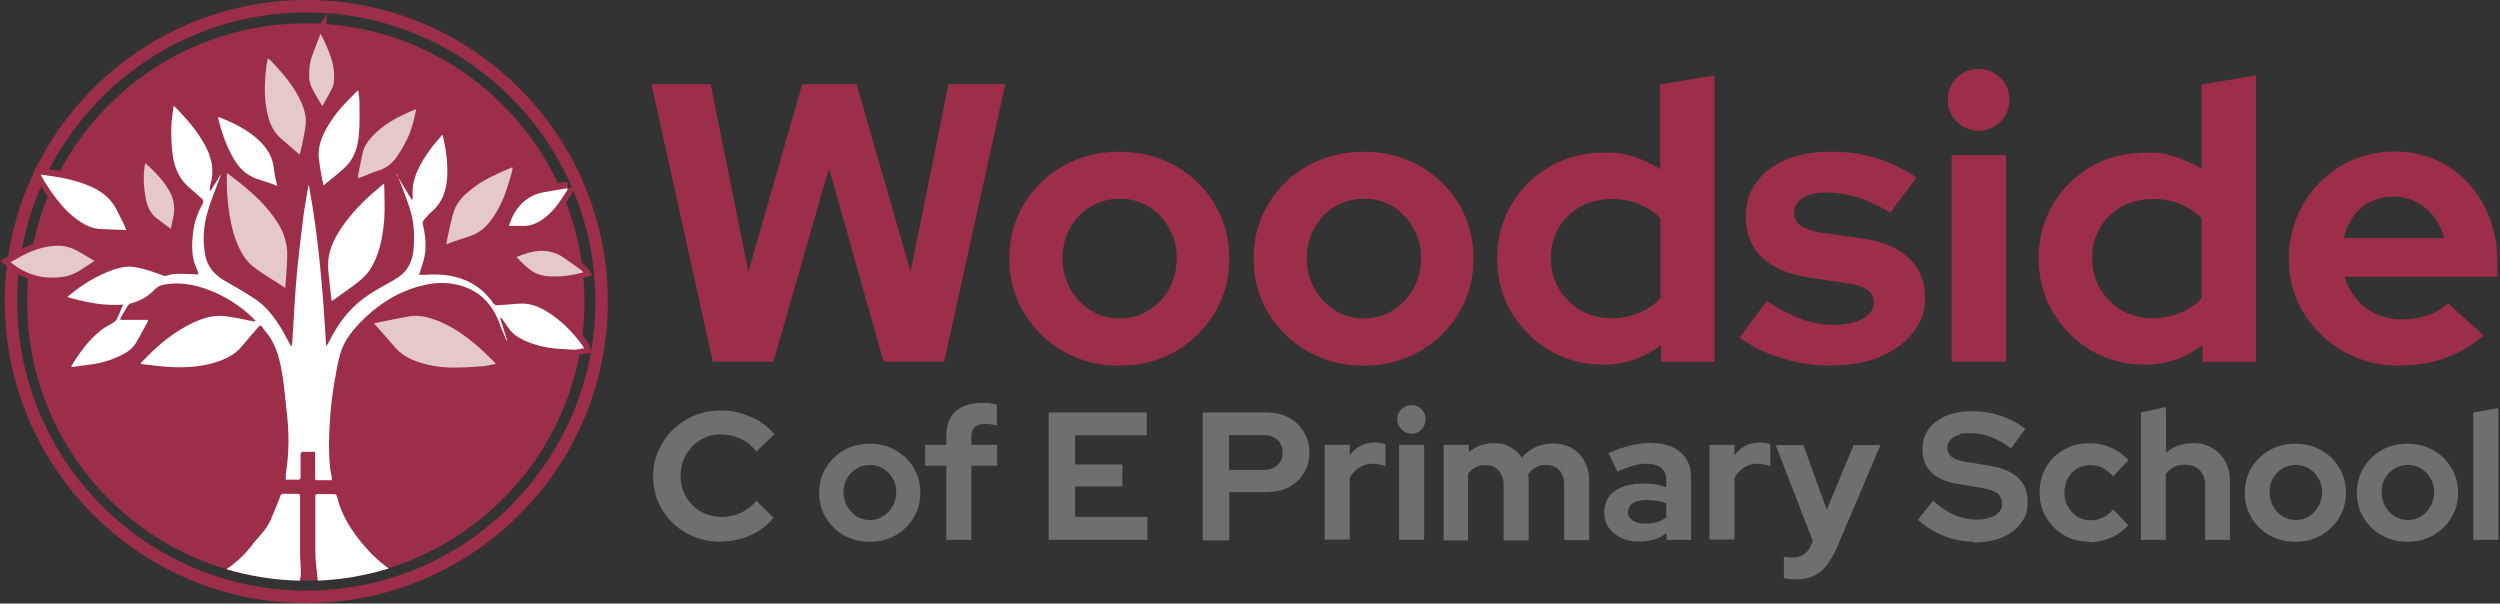 <?xml version="1.0" encoding="UTF-8"?>
<svg xmlns="http://www.w3.org/2000/svg" xmlns:xlink="http://www.w3.org/1999/xlink" width="1048px" height="253px" viewBox="0 0 1048 253" version="1.1">
  <rect x="0" y="0" width="1048" height="253" fill="#333333" stroke="none"/>
  <title>Woodside Logo Landscape</title>
  <g id="Page-1" stroke="none" stroke-width="1" fill="none" fill-rule="evenodd">
    <g id="Woodside-Logo-Landscape" transform="translate(2, 0)" fill-rule="nonzero">
      <circle id="Oval" fill="#9D2E49" cx="126.2" cy="126.6" r="116.8"></circle>
      <path d="M126.4,252.8 C56.7,252.8 2.84217094e-14,196.1 2.84217094e-14,126.4 C2.84217094e-14,56.7 56.7,0 126.4,0 C196.1,0 252.8,56.7 252.8,126.4 C252.8,196.1 196.1,252.8 126.4,252.8 Z M126.4,5.2 C59.6,5.2 5.2,59.6 5.2,126.4 C5.2,193.2 59.6,247.6 126.4,247.6 C193.2,247.6 247.6,193.2 247.6,126.4 C247.6,59.6 193.2,5.2 126.4,5.2 Z" id="Shape" fill="#9D2E49"></path>
      <g id="Group" transform="translate(2.4, 14)" fill="#FFFFFF" stroke="#9D2E49" stroke-width="4.9">
        <path d="M161.8,59 C163.9,62.4 166,65.9 168.3,69.7 C168.5,69 168.6,68.7 168.6,68.4 C168,60.7 171.6,54.5 175.9,48.5 C177.3,46.5 179,44.7 180.6,42.8 C180.7,42.6 180.9,42.5 181.2,42.4 C182.6,48.6 183.5,54.7 183,61 C182.5,66.1 180.9,70.8 176.8,74.3 C175.5,75.4 174.4,76.7 173.3,78 C172.9,78.4 172.7,79.2 172.8,79.7 C173.9,84.1 174.4,88.6 173.6,93.1 C173.2,95.4 172.3,97.5 171.7,99.7 C171.6,100.1 171.5,100.4 171.3,101 C172.2,101 172.9,101 173.5,101 C177.8,100.7 182,100.8 186.2,101.8 C193.1,103.5 198.6,107.2 202.5,113.1 C202.8,113.5 203.5,113.8 203.9,113.8 C207,113.6 210,113.3 213.1,113.1 C217.1,112.8 220.8,114 224.2,116 C230.6,119.8 235.8,125 240.1,131.1 C240.1,131.2 240.2,131.4 240.4,131.8 C238.8,132 237.2,132.5 235.7,132.4 C231.1,132.1 226.5,132 222,130.8 C218.4,129.9 215,128.6 211.9,126.5 C209.5,124.9 208.2,122.4 206.6,120.2 C206.3,119.8 206,119.4 205.7,119 C205.6,119 205.4,119.1 205.3,119.2 C206.3,122.3 207.2,125.4 208.2,128.5 C208.2,128.5 208,128.5 207.9,128.5 C206.9,126 205.7,123.5 204.8,120.9 C202,113.6 197.2,108.3 189.6,105.8 C184.3,104.1 179,104 173.5,105.3 C162.6,107.7 153.7,113.6 146.1,121.5 C142.6,125.2 139.6,129.3 138.2,134.2 C137.1,138.2 136.4,142.4 135.7,146.5 C134.4,154.6 135.2,162.9 124.2,161.9 C113.6,161 115.3,151.9 114,143.9 C112.9,137.2 111.6,130.6 107.1,125.2 C106.5,124.5 106,123.9 105.5,123.1 C104.9,122.2 104.4,122.2 103.7,123.1 C101.4,125.8 99,128.5 96.7,131.3 C94.3,134.1 91.1,135.9 87.7,137.2 C79.5,140.1 71,140.3 62.4,139.4 C59.8,139.1 57.2,138.8 54.6,138.5 C54.6,138.4 54.6,138.2 54.5,138.1 C56.2,136.4 57.9,134.6 59.6,133 C64.5,128.4 69.8,124.4 75.8,121.5 C79.4,119.7 83.3,118.4 87.3,118.3 C89.8,118.3 92.3,118.8 94.8,119.2 C97.1,119.6 99.3,120.2 101.6,120.6 C101.8,120.6 102.1,120.6 102.7,120.5 C102,119.8 101.5,119.2 101,118.7 C95.8,113.8 89.8,110.1 83.2,107.5 C77.1,105.2 70.8,104 64.3,105.2 C62.8,105.5 61.6,106 60.5,107.1 C57.8,110 54.5,112 50.6,113 C50.1,113.1 49.4,113.5 49.1,114 C48.1,115.6 47.2,117.2 46.2,118.9 C46,119.2 46.1,119.5 45.9,120 L57.5,120 C57.5,120.3 57.5,120.5 57.5,120.6 C55.8,123.7 54.2,126.8 52.4,129.8 C50.8,132.4 48.2,134 45.5,135.2 C41.5,137.1 37.2,138.3 32.8,138.8 C30.4,139.1 28,139.4 25.5,139.8 C25.5,139.5 25.5,139.3 25.5,139.2 C29,133.5 32.9,128.1 38.3,124 C39.8,122.8 41.6,122.1 43.2,121 C43.8,120.6 44.3,120 44.6,119.4 C45.5,117.6 46.2,115.6 47.1,113.6 C39.1,114.2 31.5,112.7 23.7,110.4 C24.3,109.9 24.8,109.5 25.3,109.1 C29.8,105.4 34.7,102.4 40.1,100.1 C43.4,98.7 46.9,97.5 50.6,97.7 C52.7,97.9 54.8,98.4 56.9,99 C59.4,99.7 61.8,100.7 64.2,101.5 C64.4,101.5 64.8,101.7 65,101.6 C68.4,100.2 72,100.8 75.5,100.8 C76.5,100.8 77.5,100.9 78.7,101 C78.5,100.2 78.4,99.6 78.2,99.1 C75.6,93.9 75.8,88.4 76.5,82.9 C77,78.9 78.4,75 80.4,71.4 C81,70.4 80.7,69.7 79.9,69 C78.4,67.7 77,66.3 75.5,65.1 C70.8,61.4 68.6,56.4 67.9,50.8 C67.4,47.1 67.2,43.4 67.3,39.7 C67.3,36.6 67.9,33.6 68.3,30.2 C69.3,31.1 70,31.8 70.7,32.6 C74.8,36.9 78.5,41.4 81.4,46.7 C83.9,51.3 85.2,56.1 84.2,61.3 C84,62.1 83.7,62.9 83.6,63.7 C83.5,64.4 83.5,65 83.4,65.7 C83.5,65.7 83.7,65.7 83.8,65.8 C85.2,63.6 86.6,61.5 87.9,59.3 C87.9,59.3 88,59.3 88.1,59.3 C87.8,60 87.5,60.8 87.2,61.6 C85.6,66 83.8,70.3 82.5,74.8 C80.8,80.7 80.4,86.7 81.5,92.7 C82.4,97.9 85.7,101.4 90.2,103.9 C94.3,106.2 98.3,108.5 102.2,111.1 C107.3,114.4 110.8,119.3 113.9,124.4 C115.1,126.5 116.2,128.7 117.6,131.2 C117.8,130.5 117.9,130.2 118,129.8 C118.6,120.6 119,111.4 119.8,102.3 C120.5,93.9 121.6,85.6 122.6,77.3 C123.1,72.9 124,68.6 124.7,64.2 C124.7,64 124.7,63.8 125,63.6 C129.1,85.8 130.9,108.2 132.2,130.7 C132.3,130.7 132.4,130.7 132.5,130.7 C132.8,130.2 133.2,129.7 133.4,129.2 C136.1,123.7 139.5,118.6 144,114.3 C148,110.5 152.6,107.7 157.4,105.1 C159.2,104.2 160.9,103.1 162.6,102 C166.8,99.2 168.5,94.9 168.9,90.1 C169.3,84.9 169.1,79.7 167.7,74.7 C166.7,71.3 165.4,68 164.2,64.7 C163.5,62.7 162.6,60.8 161.8,58.8 C161.8,58.8 161.9,58.8 162,58.7 L161.8,59 Z" id="Path"></path>
        <path d="M115.2,106.5 C113.1,105.2 111.4,104 109.6,102.9 C107.1,101.3 104.6,99.8 102.3,98 C98.2,95 96,90.6 94.3,85.9 C93,82.4 92.3,78.8 91.7,75.1 C90.8,69.6 90.6,64.2 90.7,58.5 C91,58.5 91.2,58.6 91.3,58.7 C97.6,63.5 103.8,68.4 108.8,74.7 C111.4,78.1 113.9,81.6 115,85.7 C115.7,88.1 116.1,90.6 116,93 C116,97.3 115.5,101.6 115.2,106.3 L115.2,106.5 Z" id="Path"></path>
        <path d="M134.6,112 C134.1,107.6 133.6,103.3 133.2,99 C132.7,93.4 134.4,88.4 137.2,83.7 C141.1,77.2 146.2,71.7 151.9,66.7 C153.4,65.4 154.9,64.2 156.6,62.7 C156.6,63.4 156.7,63.8 156.7,64.2 C156.7,68.6 157,73 156.7,77.3 C156.1,85.1 154.8,92.8 150.3,99.4 C149,101.2 147.3,102.8 145.5,104.2 C142.2,106.8 138.7,109.1 135.3,111.6 C135.1,111.7 134.9,111.8 134.6,111.9 L134.6,112 Z" id="Path"></path>
        <path d="M152.3,121.3 C156.5,120.5 160.5,119.7 164.5,118.9 C165.4,118.7 166.3,118.6 167.2,118.4 C171.4,117.7 175.4,118.8 179.2,120.3 C186.2,123.1 192.2,127.6 197.8,132.7 C199.7,134.4 201.5,136.3 203.5,138.3 C201.6,138.7 200,139.1 198.4,139.3 C194.3,139.6 190.1,139.9 186,139.9 C180.5,139.9 175.1,139.1 169.9,137.2 C166.5,135.9 163.5,134.1 161.1,131.3 C158.3,128 155.4,124.8 152.3,121.3 L152.3,121.3 Z" id="Path"></path>
        <path d="M121.1,50.6 C120.7,50.3 120.4,50 120.1,49.7 C117.8,47.7 115.5,45.7 113.3,43.8 C110.5,41.3 108.9,38.1 108,34.6 C106.2,27.9 106.4,21 107.2,14.1 C107.2,13.4 107.4,12.8 107.5,12.2 C107.6,11.6 107.8,11 107.9,10.3 C108.3,10.6 108.6,10.8 108.9,11 C113.2,15.5 117.3,20.1 120.3,25.5 C122.1,28.8 123.6,32.2 123.8,36 C123.9,38.2 123.4,40.5 123,42.7 C122.6,45.1 122,47.6 121.4,50 C121.4,50.2 121.3,50.3 121.1,50.6 L121.1,50.6 Z" id="Path"></path>
        <path d="M210.4,55.9 C210.4,56.6 210.4,57.1 210.3,57.5 C208.7,63.2 207.1,68.8 204.1,74 C201.6,78.3 198.8,82.2 194.1,84.2 C191.5,85.3 188.7,86 186,87 C184.9,87.4 183.9,87.7 182.7,88.2 C183,86.3 183.3,84.7 183.7,83.1 C184.4,80 185,76.9 186,74 C187.4,70.1 190.4,67.3 193.6,64.8 C198.1,61.3 203.1,59 208.3,56.8 C208.9,56.5 209.5,56.3 210.4,55.9 Z" id="Path"></path>
        <path d="M12.7,59 C14.8,59.3 16.6,59.5 18.4,59.8 C23.7,60.6 28.9,61.9 33.9,64.1 C38.9,66.3 42.7,69.7 45,74.7 C46,76.8 47,78.8 48,80.8 C48.2,81.2 48.3,81.7 48.5,82.2 C44.7,82.1 41.1,82 37.5,81.8 C34.6,81.6 32,80.5 29.6,79 C24.2,75.6 20.4,70.9 16.8,65.8 C15.6,64.1 14.6,62.3 13.5,60.6 C13.3,60.2 13.1,59.9 12.7,59.1 L12.7,59 Z" id="Path"></path>
        <path d="M131.2,63.6 C130.8,61.7 130.5,60.1 130.2,58.6 C129.8,56.3 129.4,53.9 129.2,51.6 C128.9,47.1 130.5,43 132.7,39.2 C136,33.3 140.7,28.5 145.5,23.8 C145.5,23.8 145.7,23.8 145.8,23.8 C146,25.5 146.3,27.2 146.3,28.8 C146.3,33.5 146.5,38.2 146,42.8 C145.5,47.5 144.1,52.2 140.6,55.6 C137.7,58.4 134.5,60.8 131.1,63.6 L131.2,63.6 Z" id="Path"></path>
        <path d="M170.1,31.5 C169.1,36.5 167.9,41.3 165.5,45.6 C164.4,47.8 163.1,49.9 161.7,51.9 C159.7,54.7 157,56.5 153.7,57.5 C151.3,58.2 149.1,59.3 146.7,60.2 C146.4,60.3 146.1,60.4 145.7,60.5 C145.7,59.5 145.8,58.6 146,57.8 C146.5,55.2 147.1,52.6 147.6,50 C148.1,47.6 149.4,45.6 151,43.7 C154.7,39.4 159.4,36.4 164.4,34 C166.3,33.1 168.2,32.3 170.1,31.5 L170.1,31.5 Z" id="Path"></path>
        <path d="M87.1,34.8 C93.3,37.2 99.1,40 104,44.5 C107.7,47.9 110.1,52 110.5,57.1 C110.7,59.2 111.3,61.3 111.8,63.7 C110.6,63.3 109.7,62.9 108.8,62.6 C106.3,61.7 103.8,61.1 101.4,60 C97.1,58 94.5,54.3 92.4,50.2 C90,45.6 88.4,40.7 87.1,35.7 C87.1,35.5 87.1,35.2 87.1,34.8 Z" id="Path"></path>
        <path d="M35.4,95.1 C31.2,97.6 27.7,100.8 22.9,101.7 C14.5,103.2 6.8,101.3 0,95.7 C1.4,94.9 2.6,94.3 3.8,93.6 C8.7,90.8 13.9,89 19.5,88.8 C23.3,88.6 26.7,90.1 29.9,92 C31.6,93 33.3,94 35.4,95.3 L35.4,95.1 Z" id="Path"></path>
        <path d="M67.3,81.8 C65.1,80.1 63,78.7 61,77.1 C58.1,74.7 57,71.3 56.5,67.9 C55.8,63.5 55.5,58.9 56.5,54.2 C57.1,54.8 57.7,55.3 58.3,55.8 C61.6,58.9 64.6,62.2 66.8,66.2 C68.7,69.8 69.1,73.6 68.1,77.5 C67.8,78.9 67.5,80.3 67.2,81.8 L67.3,81.8 Z" id="Path"></path>
        <path d="M130.1,0.1 C132.1,4 133.8,7.8 134.9,11.8 C135.6,14.4 135.8,17.1 135.6,19.7 C135.6,21 135.1,22.3 134.5,23.4 C133.4,25.7 132,27.9 130.7,30.3 C129.9,28.9 129.1,27.7 128.4,26.4 C126.9,23.8 125.3,21.3 125.2,18.2 C125.2,15.2 125.3,12.2 126.4,9.3 C127.5,6.4 128.6,3.5 129.7,0.6 C129.7,0.4 129.9,0.3 130.1,0 L130.1,0.1 Z" id="Path"></path>
        <path d="M233.5,64.8 C233.5,65 233.5,65.2 233.5,65.4 C230.6,69.9 227.8,74.4 223.3,77.6 C220.7,79.4 217.9,80.7 214.5,80.5 C212.5,80.4 210.6,80.5 208.9,80.5 C211.3,73.2 215.7,67.7 224,66.3 C226.9,65.8 229.8,65.3 232.8,64.8 C233,64.8 233.3,64.8 233.6,64.8 L233.5,64.8 Z" id="Path"></path>
        <path d="M212,93.6 C218.8,90.7 225.3,89.5 231.6,93.6 C234.3,95.4 236.9,97.4 239.6,99.3 C239.8,99.4 239.9,99.7 240.1,100 C235.7,101.2 231.4,101.8 226.9,101.7 C223.7,101.6 220.7,101 218.1,99.1 C215.9,97.5 214.1,95.5 212,93.5 L212,93.6 Z" id="Path"></path>
      </g>
      <g id="Group" transform="translate(271.1, 28.9)" fill="#9D2E49">
        <polygon id="Path" points="25.7 122.7 5.68434189e-14 6.4 24.8 6.4 40.6 85.1 63.2 6.4 86 6.4 108.6 85 124.5 6.4 148.3 6.4 122.7 122.7 97.3 122.7 74.4 41.6 51.1 122.7 25.8 122.7"></polygon>
        <path d="M196.1,124.4 C187.5,124.4 179.7,122.4 172.7,118.4 C165.7,114.4 160.2,109 156.1,102.2 C152,95.4 150,87.8 150,79.5 C150,71.2 152,63.5 156.1,56.7 C160.2,49.9 165.7,44.5 172.7,40.6 C179.7,36.7 187.5,34.7 196.1,34.7 C204.7,34.7 212.5,36.7 219.5,40.6 C226.5,44.5 232,49.9 236.1,56.7 C240.2,63.5 242.2,71.1 242.2,79.5 C242.2,87.9 240.2,95.4 236.1,102.2 C232.1,109 226.5,114.4 219.6,118.4 C212.6,122.4 204.8,124.4 196,124.4 L196.1,124.4 Z M196.1,104.6 C200.6,104.6 204.7,103.5 208.4,101.2 C212.1,98.9 214.9,95.9 217,92.1 C219.1,88.3 220.2,84.1 220.2,79.3 C220.2,74.5 219.1,70.4 217,66.7 C214.8,62.9 212,59.9 208.4,57.7 C204.8,55.5 200.8,54.4 196.4,54.4 C192,54.4 187.8,55.5 184.1,57.7 C180.4,59.9 177.6,62.9 175.5,66.7 C173.4,70.5 172.3,74.7 172.3,79.3 C172.3,83.9 173.4,88.3 175.5,92.1 C177.6,95.9 180.5,98.9 184.1,101.2 C187.7,103.5 191.8,104.6 196.3,104.6 L196.1,104.6 Z" id="Shape"></path>
        <path d="M298.5,124.4 C289.9,124.4 282.1,122.4 275.1,118.4 C268.1,114.4 262.6,109 258.5,102.2 C254.4,95.4 252.4,87.8 252.4,79.5 C252.4,71.2 254.4,63.5 258.5,56.7 C262.6,49.9 268.1,44.5 275.1,40.6 C282.1,36.7 289.9,34.7 298.5,34.7 C307.1,34.7 314.9,36.7 321.9,40.6 C328.9,44.5 334.4,49.9 338.5,56.7 C342.6,63.5 344.6,71.1 344.6,79.5 C344.6,87.9 342.6,95.4 338.5,102.2 C334.5,109 328.9,114.4 322,118.4 C315,122.4 307.2,124.4 298.4,124.4 L298.5,124.4 Z M298.5,104.6 C303,104.6 307.1,103.5 310.8,101.2 C314.5,98.9 317.3,95.9 319.4,92.1 C321.5,88.3 322.6,84.1 322.6,79.3 C322.6,74.5 321.5,70.4 319.4,66.7 C317.2,62.9 314.4,59.9 310.8,57.7 C307.2,55.5 303.2,54.4 298.8,54.4 C294.4,54.4 290.2,55.5 286.5,57.7 C282.8,59.9 280,62.9 277.9,66.7 C275.8,70.5 274.7,74.7 274.7,79.3 C274.7,83.9 275.8,88.3 277.9,92.1 C280,95.9 282.9,98.9 286.5,101.2 C290.1,103.5 294.2,104.6 298.7,104.6 L298.5,104.6 Z" id="Shape"></path>
        <path d="M398.6,123.9 C390.4,123.9 383,121.9 376.3,117.9 C369.7,113.9 364.4,108.6 360.4,101.9 C356.5,95.2 354.5,87.7 354.5,79.4 C354.5,71.1 356.5,63.7 360.4,57 C364.3,50.2 369.7,44.9 376.4,41 C383.2,37.1 390.7,35.1 399.2,35.1 C407.7,35.1 407.6,35.7 411.6,36.8 C415.5,38 419.3,39.7 422.8,41.9 L422.8,6.5 L445.6,2.7 L445.6,122.8 L423.2,122.8 L423.2,115.7 C416.1,121.2 407.9,124 398.6,124 L398.6,123.9 Z M402.3,104.5 C406.4,104.5 410.2,103.8 413.8,102.3 C417.3,100.9 420.4,98.8 422.9,96.2 L422.9,62.5 C420.4,60 417.3,58 413.8,56.6 C410.3,55.2 406.4,54.5 402.3,54.5 C398.2,54.5 393.2,55.6 389.4,57.7 C385.6,59.9 382.6,62.8 380.3,66.6 C378.1,70.4 377,74.6 377,79.2 C377,83.8 378.1,88.4 380.4,92.2 C382.7,96 385.7,99 389.5,101.2 C393.3,103.4 397.5,104.5 402.3,104.5 Z" id="Shape"></path>
        <path d="M495.7,124.4 C487.9,124.4 480.7,123.4 473.9,121.3 C467.1,119.2 461.2,116.3 456.2,112.6 L467.5,97.3 C472.5,100.6 477.3,103.1 481.9,104.8 C486.5,106.5 491.1,107.3 495.6,107.3 C500.1,107.3 504.8,106.4 507.8,104.7 C510.8,103 512.4,100.7 512.4,98 C512.4,95.3 511.5,94 509.8,92.7 C508.1,91.4 505.3,90.4 501.6,89.9 L485,87.4 C476.5,86.1 470,83.3 465.5,79 C461,74.7 458.8,69.1 458.8,62.1 C458.8,55.1 460.3,51.6 463.2,47.5 C466.1,43.4 470.3,40.2 475.7,38 C481.1,35.8 487.4,34.7 494.6,34.7 C501.8,34.7 507.3,35.6 513.3,37.4 C519.3,39.2 525,41.9 530.3,45.5 L519.3,60.3 C514.5,57.3 510,55.2 505.6,53.8 C501.2,52.5 496.9,51.8 492.6,51.8 C488.3,51.8 485.2,52.6 482.7,54.1 C480.2,55.7 479,57.7 479,60.2 C479,62.7 479.9,64.4 481.7,65.7 C483.5,67 486.5,68 490.7,68.7 L507.3,71 C515.9,72.2 522.5,75 527.1,79.3 C531.6,83.6 533.9,89.1 533.9,95.7 C533.9,102.3 532.2,106.1 528.9,110.4 C525.6,114.7 521.1,118 515.4,120.5 C509.7,123 503.2,124.2 495.9,124.2 L495.7,124.4 Z" id="Path"></path>
        <path d="M556.3,25.9 C552.8,25.9 549.7,24.6 547.2,22.1 C544.7,19.6 543.4,16.5 543.4,12.8 C543.4,9.1 544.7,6.2 547.2,3.7 C549.7,1.2 552.8,0 556.3,0 C559.8,0 563,1.2 565.5,3.7 C568,6.2 569.2,9.2 569.2,12.8 C569.2,16.4 568,19.6 565.5,22.1 C563,24.6 559.9,25.9 556.3,25.9 Z M545,122.7 L545,36.1 L567.8,36.1 L567.8,122.7 L545,122.7 Z" id="Shape"></path>
        <path d="M625.6,123.9 C617.4,123.9 610,121.9 603.3,117.9 C596.7,113.9 591.4,108.6 587.4,101.9 C583.5,95.2 581.5,87.7 581.5,79.4 C581.5,71.1 583.5,63.7 587.4,57 C591.3,50.2 596.7,44.9 603.4,41 C610.2,37.1 617.7,35.1 626.2,35.1 C634.7,35.1 634.6,35.7 638.6,36.8 C642.5,38 646.3,39.7 649.8,41.9 L649.8,6.5 L672.6,2.7 L672.6,122.8 L650.2,122.8 L650.2,115.7 C643.1,121.2 634.9,124 625.6,124 L625.6,123.9 Z M629.2,104.5 C633.3,104.5 637.1,103.8 640.7,102.3 C644.2,100.9 647.3,98.8 649.8,96.2 L649.8,62.5 C647.3,60 644.2,58 640.7,56.6 C637.2,55.2 633.3,54.5 629.2,54.5 C625.1,54.5 620.1,55.6 616.3,57.7 C612.5,59.9 609.5,62.8 607.2,66.6 C605,70.4 603.9,74.6 603.9,79.2 C603.9,83.8 605,88.4 607.3,92.2 C609.6,96 612.6,99 616.4,101.2 C620.2,103.4 624.4,104.5 629.2,104.5 Z" id="Shape"></path>
        <path d="M732.7,124.4 C724.1,124.4 716.2,122.4 709.2,118.3 C702.2,114.3 696.6,108.9 692.5,102.2 C688.4,95.5 686.4,87.9 686.4,79.5 C686.4,71.1 688.4,63.6 692.3,56.8 C696.2,50 701.6,44.6 708.3,40.6 C715.1,36.6 722.5,34.6 730.7,34.6 C738.9,34.6 746.4,36.6 752.9,40.7 C759.4,44.7 764.5,50.3 768.2,57.2 C771.9,64.2 773.8,72.2 773.8,81.1 L773.8,87.1 L709.7,87.1 C710.7,90.5 712.4,93.6 714.7,96.4 C717,99.2 719.9,101.3 723.2,102.8 C726.5,104.3 730.1,105 734,105 C737.9,105 741.3,104.4 744.6,103.3 C747.9,102.1 750.7,100.4 753.1,98.2 L768.1,111.8 C762.8,116.1 757.3,119.3 751.7,121.3 C746.1,123.3 739.8,124.3 732.8,124.3 L732.7,124.4 Z M709.3,70.9 L751.5,70.9 C750.6,67.5 749.1,64.4 747.1,61.8 C745,59.2 742.6,57.2 739.7,55.7 C736.8,54.3 733.7,53.5 730.4,53.5 C727.1,53.5 723.6,54.2 720.8,55.6 C717.9,57 715.5,59 713.6,61.6 C711.7,64.2 710.2,67.3 709.4,70.8 L709.3,70.9 Z" id="Shape"></path>
      </g>
      <g id="Group" transform="translate(271.8, 168.9)" fill="#706F6F">
        <path d="M28.3,58.2 C24.3,58.2 20.6,57.5 17.2,56.1 C13.7,54.7 10.7,52.8 8.2,50.3 C5.6,47.8 3.6,44.9 2.2,41.6 C0.7,38.3 5.68434189e-14,34.7 5.68434189e-14,30.8 C5.68434189e-14,26.9 0.7,23.3 2.2,20 C3.7,16.7 5.7,13.7 8.3,11.2 C10.9,8.7 13.9,6.7 17.3,5.3 C20.7,3.9 24.4,3.2 28.4,3.2 C32.4,3.2 34.2,3.6 37,4.4 C39.7,5.2 42.3,6.4 44.7,7.8 C47.1,9.3 49.1,11.1 50.8,13.1 L43.3,20.4 C41.4,18 39.2,16.2 36.7,15 C34.2,13.8 31.4,13.2 28.5,13.2 C25.6,13.2 23.9,13.6 21.8,14.5 C19.7,15.4 17.9,16.6 16.4,18.2 C14.9,19.8 13.7,21.6 12.8,23.7 C11.9,25.8 11.5,28.1 11.5,30.6 C11.5,33.1 11.9,35.3 12.8,37.4 C13.7,39.5 14.9,41.3 16.5,42.9 C18.1,44.5 19.9,45.7 22,46.5 C24.1,47.4 26.4,47.8 29,47.8 C31.6,47.8 34.4,47.2 36.9,46 C39.3,44.8 41.5,43.2 43.3,41 L50.5,48.2 C48.8,50.2 46.8,52 44.5,53.5 C42.2,55 39.7,56.1 36.9,56.9 C34.2,57.7 31.4,58.1 28.6,58.1 L28.3,58.2 Z" id="Path"></path>
        <path d="M90.8,58.2 C86.8,58.2 83.2,57.3 80,55.5 C76.8,53.7 74.2,51.2 72.4,48.1 C70.5,45 69.6,41.5 69.6,37.7 C69.6,33.9 70.5,30.3 72.4,27.2 C74.3,24.1 76.8,21.6 80,19.8 C83.2,18 86.8,17.1 90.8,17.1 C94.8,17.1 98.4,18 101.6,19.8 C104.8,21.6 107.4,24.1 109.2,27.2 C111.1,30.3 112,33.8 112,37.7 C112,41.6 111.1,45 109.2,48.1 C107.3,51.2 104.8,53.7 101.6,55.5 C98.4,57.3 94.8,58.2 90.8,58.2 Z M90.8,49.1 C92.9,49.1 94.8,48.6 96.4,47.5 C98.1,46.5 99.4,45.1 100.4,43.3 C101.4,41.6 101.9,39.6 101.9,37.4 C101.9,35.2 101.4,33.3 100.4,31.6 C99.4,29.9 98.1,28.5 96.4,27.5 C94.7,26.5 92.9,26 90.9,26 C88.9,26 86.9,26.5 85.3,27.5 C83.6,28.5 82.3,29.9 81.3,31.6 C80.3,33.3 79.8,35.3 79.8,37.4 C79.8,39.5 80.3,41.5 81.3,43.3 C82.3,45 83.6,46.4 85.2,47.5 C86.9,48.5 88.7,49.1 90.8,49.1 Z" id="Shape"></path>
        <path d="M122.9,57.4 L122.9,26.3 L114,26.3 L114,17.6 L122.9,17.6 L122.9,13.8 C122.9,9.3 124.2,5.8 126.8,3.5 C129.4,1.2 133.1,0 138,0 C142.9,0 140.2,0 141.3,0.2 C142.4,0.3 143.4,0.5 144.1,0.8 L144.1,9.5 C143.2,9.3 142.4,9.1 141.7,9 C141,8.9 140.2,8.8 139.3,8.8 C137.4,8.8 135.9,9.2 134.9,10.1 C133.9,10.9 133.4,12.3 133.4,14 L133.4,17.6 L144.2,17.6 L144.2,26.3 L133.4,26.3 L133.4,57.4 L122.9,57.4 L122.9,57.4 Z" id="Path"></path>
        <polygon id="Path" points="165.8 57.4 165.8 4 206.9 4 206.9 13.6 176.9 13.6 176.9 25.8 196.7 25.8 196.7 35 176.9 35 176.9 47.8 207.2 47.8 207.2 57.4 165.8 57.4"></polygon>
        <path d="M230.4,57.4 L230.4,4 L257.2,4 C260.7,4 263.8,4.7 266.5,6.2 C269.2,7.7 271.3,9.6 272.8,12.2 C274.3,14.7 275.1,17.6 275.1,20.9 C275.1,24.2 274.3,26.9 272.8,29.4 C271.3,31.9 269.2,33.9 266.5,35.3 C263.8,36.7 260.7,37.4 257.2,37.4 L241.5,37.4 L241.5,57.6 L230.4,57.6 L230.4,57.4 Z M241.4,28.1 L255.9,28.1 C258.3,28.1 260.2,27.4 261.7,26.1 C263.2,24.8 263.9,23 263.9,20.9 C263.9,18.8 263.2,16.9 261.7,15.5 C260.2,14.2 258.3,13.5 255.9,13.5 L241.4,13.5 L241.4,28.2 L241.4,28.1 Z" id="Shape"></path>
        <path d="M281.5,57.4 L281.5,17.6 L292,17.6 L292,22 C293.2,20.3 294.7,18.9 296.5,18 C298.3,17.1 300.3,16.6 302.6,16.6 C304.6,16.6 306,16.9 307,17.4 L307,26.6 C306.2,26.2 305.3,26 304.4,25.8 C303.5,25.6 302.6,25.5 301.6,25.5 C299.6,25.5 297.7,26 296,27.1 C294.3,28.1 293,29.6 292,31.5 L292,57.3 L281.5,57.3 L281.5,57.4 Z" id="Path"></path>
        <path d="M317.9,12.9 C316.3,12.9 314.9,12.3 313.7,11.1 C312.5,9.9 311.9,8.5 311.9,6.8 C311.9,5.1 312.5,3.8 313.7,2.6 C314.9,1.5 316.3,0.9 317.9,0.9 C319.5,0.9 321,1.5 322.1,2.6 C323.2,3.7 323.8,5.1 323.8,6.8 C323.8,8.5 323.2,9.9 322.1,11.1 C321,12.3 319.5,12.9 317.9,12.9 Z M312.7,57.4 L312.7,17.6 L323.2,17.6 L323.2,57.4 L312.7,57.4 Z" id="Shape"></path>
        <path d="M331.4,57.4 L331.4,17.6 L341.9,17.6 L341.9,20.7 C344.7,18.2 348.2,16.9 352.3,16.9 C356.4,16.9 357.2,17.4 359.2,18.5 C361.2,19.5 362.9,21 364.2,22.9 C365.8,21 367.8,19.5 370,18.5 C372.2,17.5 374.7,17 377.4,17 C380.1,17 383,17.7 385.2,19 C387.5,20.3 389.2,22.2 390.5,24.6 C391.8,27 392.4,29.7 392.4,32.8 L392.4,57.5 L381.9,57.5 L381.9,34.4 C381.9,31.8 381.2,29.8 379.9,28.3 C378.6,26.8 376.7,26 374.4,26 C372.1,26 371.4,26.3 370.1,27 C368.8,27.6 367.7,28.6 366.8,30 C366.8,30.5 366.9,30.9 367,31.4 C367,31.9 367,32.3 367,32.9 L367,57.6 L356.5,57.6 L356.5,34.5 C356.5,31.9 355.8,29.9 354.5,28.4 C353.2,26.9 351.3,26.1 349,26.1 C346.7,26.1 346,26.4 344.8,27 C343.6,27.6 342.5,28.5 341.6,29.7 L341.6,57.6 L331.1,57.6 L331.4,57.4 Z" id="Path"></path>
        <path d="M413.1,58.1 C410.3,58.1 407.8,57.6 405.6,56.5 C403.4,55.4 401.7,54 400.5,52.2 C399.3,50.4 398.7,48.3 398.7,45.9 C398.7,42.1 400.1,39.1 403,37 C405.8,34.9 409.8,33.8 414.9,33.8 C420,33.8 421.6,34.3 424.7,35.4 L424.7,32.5 C424.7,30.2 424,28.5 422.6,27.3 C421.2,26.1 419.1,25.5 416.3,25.5 C413.5,25.5 412.9,25.8 410.9,26.3 C408.9,26.8 406.7,27.7 404.2,28.8 L400.5,21 C403.7,19.6 406.7,18.6 409.5,17.9 C412.3,17.2 415.2,16.8 418.1,16.8 C423.5,16.8 427.7,18.1 430.7,20.7 C433.7,23.3 435.1,26.9 435.1,31.6 L435.1,57.4 L424.8,57.4 L424.8,54.6 C423.2,55.8 421.4,56.7 419.5,57.3 C417.6,57.9 415.5,58.1 413.2,58.1 L413.1,58.1 Z M408.6,45.7 C408.6,47.2 409.3,48.4 410.6,49.3 C411.9,50.2 413.7,50.6 415.9,50.6 C418.1,50.6 419.2,50.4 420.7,50 C422.1,49.6 423.5,48.9 424.7,48 L424.7,42.2 C423.4,41.6 422.1,41.2 420.7,41 C419.3,40.8 417.8,40.7 416.3,40.7 C413.9,40.7 412,41.1 410.7,42 C409.4,42.9 408.7,44.1 408.7,45.7 L408.6,45.7 Z" id="Shape"></path>
        <path d="M442.8,57.4 L442.8,17.6 L453.3,17.6 L453.3,22 C454.5,20.3 456,18.9 457.8,18 C459.6,17.1 461.6,16.6 463.9,16.6 C465.9,16.6 467.3,16.9 468.3,17.4 L468.3,26.6 C467.5,26.2 466.6,26 465.7,25.8 C464.8,25.6 463.9,25.5 462.9,25.5 C460.9,25.5 459,26 457.3,27.1 C455.6,28.1 454.3,29.6 453.3,31.5 L453.3,57.3 L442.8,57.3 L442.8,57.4 Z" id="Path"></path>
        <path d="M478.6,73.9 C477.7,73.9 476.8,73.9 476,73.8 C475.2,73.7 474.5,73.6 474,73.4 L474,64.5 C474.9,64.7 476.1,64.8 477.6,64.8 C481.4,64.8 484.1,63 485.5,59.4 L486.1,57.8 L470.6,17.7 L482.2,17.7 L492,44.8 L503.2,17.7 L514.5,17.7 L496.2,60.7 C494.8,63.9 493.3,66.4 491.7,68.4 C490.1,70.4 488.2,71.8 486.1,72.7 C484,73.6 481.5,74 478.6,74 L478.6,73.9 Z" id="Path"></path>
        <path d="M553.8,58.2 C549.5,58.2 545.3,57.4 541.2,55.8 C537.1,54.2 533.4,51.9 530.2,49 L536.5,41 C539.6,43.7 542.6,45.7 545.5,47 C548.4,48.2 551.4,48.9 554.6,48.9 C557.8,48.9 558.8,48.6 560.4,48.1 C562,47.6 563.3,46.8 564.2,45.8 C565.1,44.8 565.5,43.6 565.5,42.2 C565.5,40.8 564.8,38.9 563.5,37.9 C562.2,36.9 559.9,36.1 556.7,35.6 L546.1,33.8 C541.6,33 538.1,31.4 535.7,29 C533.3,26.6 532.1,23.4 532.1,19.6 C532.1,15.8 533,13.4 534.7,11 C536.4,8.6 538.9,6.7 542,5.4 C545.1,4.1 548.9,3.5 553.2,3.5 C557.5,3.5 561,4.1 564.9,5.4 C568.8,6.7 572.3,8.5 575.2,10.9 L569.2,19.1 C563.6,14.8 558,12.7 552.3,12.7 C546.6,12.7 548.6,13 547.1,13.5 C545.6,14 544.5,14.7 543.7,15.6 C542.9,16.5 542.5,17.5 542.5,18.7 C542.5,20.4 543.1,21.7 544.3,22.6 C545.5,23.5 547.4,24.2 550.1,24.7 L560.2,26.3 C565.5,27.2 569.6,28.9 572.2,31.4 C574.9,33.9 576.2,37.2 576.2,41.4 C576.2,45.6 575.3,47.9 573.4,50.4 C571.5,52.9 568.9,54.9 565.5,56.4 C562.1,57.8 558.1,58.5 553.5,58.5 L553.8,58.2 Z" id="Path"></path>
        <path d="M602,58.2 C598.1,58.2 594.6,57.3 591.5,55.5 C588.4,53.7 585.9,51.2 584,48.1 C582.1,45 581.2,41.4 581.2,37.5 C581.2,33.6 582.1,30.1 583.9,27 C585.7,23.9 588.2,21.4 591.4,19.6 C594.6,17.8 598.1,16.9 601.9,16.9 C605.7,16.9 608.1,17.5 611,18.7 C613.9,19.9 616.3,21.7 618.4,24 L612.1,30.8 C610.6,29.2 609.1,28 607.5,27.2 C605.9,26.4 604.2,26.1 602.3,26.1 C600.4,26.1 598.4,26.6 596.8,27.6 C595.2,28.6 593.9,30 593,31.7 C592.1,33.4 591.6,35.4 591.6,37.7 C591.6,40 592.1,41.8 593.1,43.5 C594.1,45.3 595.4,46.6 597,47.7 C598.6,48.7 600.5,49.2 602.6,49.2 C604.7,49.2 606,48.8 607.6,48.1 C609.2,47.4 610.6,46.2 612.1,44.7 L618.4,51.3 C616.3,53.5 613.9,55.3 611.1,56.5 C608.3,57.7 605.3,58.4 602.2,58.4 L602,58.2 Z" id="Path"></path>
        <path d="M623.7,57.4 L623.7,4 L634.2,1.7 L634.2,20.9 C637.3,18.2 641,16.9 645.4,16.9 C649.8,16.9 651.2,17.6 653.5,18.9 C655.9,20.2 657.7,22.1 659,24.5 C660.3,26.9 661,29.6 661,32.7 L661,57.4 L650.6,57.4 L650.6,34.3 C650.6,31.7 649.8,29.7 648.3,28.2 C646.8,26.7 644.8,25.9 642.2,25.9 C639.6,25.9 638.8,26.2 637.5,26.9 C636.2,27.6 635,28.6 634.1,29.8 L634.1,57.4 L623.6,57.4 L623.7,57.4 Z" id="Path"></path>
        <path d="M688.4,58.2 C684.4,58.2 680.8,57.3 677.6,55.5 C674.4,53.7 671.8,51.2 670,48.1 C668.1,45 667.2,41.5 667.2,37.7 C667.2,33.9 668.1,30.3 670,27.2 C671.9,24.1 674.4,21.6 677.6,19.8 C680.8,18 684.4,17.1 688.4,17.1 C692.4,17.1 696,18 699.2,19.8 C702.4,21.6 705,24.1 706.8,27.2 C708.7,30.3 709.6,33.8 709.6,37.7 C709.6,41.6 708.7,45 706.8,48.1 C704.9,51.2 702.4,53.7 699.2,55.5 C696,57.3 692.4,58.2 688.4,58.2 Z M688.4,49.1 C690.5,49.1 692.4,48.6 694.1,47.5 C695.8,46.5 697.1,45.1 698.1,43.3 C699.1,41.6 699.6,39.6 699.6,37.4 C699.6,35.2 699.1,33.3 698.1,31.6 C697.1,29.9 695.8,28.5 694.1,27.5 C692.4,26.5 690.6,26 688.6,26 C686.6,26 684.6,26.5 683,27.5 C681.4,28.5 680,29.9 679,31.6 C678,33.3 677.6,35.3 677.6,37.4 C677.6,39.5 678.1,41.5 679,43.3 C680,45 681.3,46.4 682.9,47.5 C684.6,48.5 686.4,49.1 688.5,49.1 L688.4,49.1 Z" id="Shape"></path>
        <path d="M735.4,58.2 C731.4,58.2 727.8,57.3 724.6,55.5 C721.4,53.7 718.8,51.2 717,48.1 C715.1,45 714.2,41.5 714.2,37.7 C714.2,33.9 715.1,30.3 717,27.2 C718.9,24.1 721.4,21.6 724.6,19.8 C727.8,18 731.4,17.1 735.4,17.1 C739.4,17.1 743,18 746.2,19.8 C749.4,21.6 752,24.1 753.8,27.2 C755.7,30.3 756.6,33.8 756.6,37.7 C756.6,41.6 755.7,45 753.8,48.1 C751.9,51.2 749.4,53.7 746.2,55.5 C743,57.3 739.4,58.2 735.4,58.2 Z M735.4,49.1 C737.5,49.1 739.4,48.6 741.1,47.5 C742.8,46.5 744.1,45.1 745.1,43.3 C746.1,41.6 746.6,39.6 746.6,37.4 C746.6,35.2 746.1,33.3 745.1,31.6 C744.1,29.9 742.8,28.5 741.1,27.5 C739.4,26.5 737.6,26 735.6,26 C733.6,26 731.6,26.5 730,27.5 C728.4,28.5 727,29.9 726,31.6 C725,33.3 724.6,35.3 724.6,37.4 C724.6,39.5 725.1,41.5 726,43.3 C727,45 728.3,46.4 729.9,47.5 C731.6,48.5 733.4,49.1 735.5,49.1 L735.4,49.1 Z" id="Shape"></path>
        <polygon id="Path" points="763 57.4 763 4 773.5 2.2 773.5 57.4"></polygon>
      </g>
      <g id="Group" transform="translate(2.4, 14.2)">
        <path d="M161.8,59 C163.9,62.4 166,65.9 168.3,69.7 C168.5,69 168.6,68.7 168.6,68.4 C168,60.7 171.6,54.5 175.9,48.5 C177.3,46.5 179,44.7 180.6,42.8 C180.7,42.6 180.9,42.5 181.2,42.4 C182.6,48.6 183.5,54.7 183,61 C182.5,66.1 180.9,70.8 176.8,74.3 C175.5,75.4 174.4,76.7 173.3,78 C172.9,78.4 172.7,79.2 172.8,79.7 C173.9,84.1 174.4,88.6 173.6,93.1 C173.2,95.4 172.3,97.5 171.7,99.7 C171.6,100.1 171.5,100.4 171.3,101 C172.2,101 172.9,101 173.5,101 C177.8,100.7 182,100.8 186.2,101.8 C193.1,103.5 198.6,107.2 202.5,113.1 C202.8,113.5 203.5,113.8 203.9,113.8 C207,113.6 210,113.3 213.1,113.1 C217.1,112.8 220.8,114 224.2,116 C230.6,119.8 235.8,125 240.1,131.1 C240.1,131.2 240.2,131.4 240.4,131.8 C238.8,132 237.2,132.5 235.7,132.4 C231.1,132.1 226.5,132 222,130.8 C218.4,129.9 215,128.6 211.9,126.5 C209.5,124.9 208.2,122.4 206.6,120.2 C206.3,119.8 206,119.4 205.7,119 C205.6,119 205.4,119.1 205.3,119.2 C206.3,122.3 207.2,125.4 208.2,128.5 C208.2,128.5 208,128.5 207.9,128.5 C206.9,126 205.7,123.5 204.8,120.9 C202,113.6 197.2,108.3 189.6,105.8 C184.3,104.1 179,104 173.5,105.3 C162.6,107.7 153.7,113.6 146.1,121.5 C142.6,125.2 139.6,129.3 138.2,134.2 C137.1,138.2 136.4,142.4 135.7,146.5 C135,150.9 134.4,155.2 134.1,159.6 C133.5,167.1 133.2,174.6 134,182 C134.1,183.3 134.5,184.7 134.7,186 C134.7,186.3 134.7,186.7 134.7,187.1 C132.5,187.1 130.5,187.1 128.5,187.1 C127.6,187.1 127.7,186.4 127.7,185.9 C127.7,182.8 127.7,179.8 127.7,176.7 C127.7,176.3 127.7,175.8 127.7,175.2 C125.8,175.2 124,175.2 122.3,175.2 C122,175.2 121.6,175.9 121.6,176.3 C121.6,179.4 121.6,182.5 121.6,185.6 C121.6,186.5 121.4,186.9 120.4,186.9 C118.8,186.8 117.2,186.9 115.4,186.9 C115.4,186.2 115.3,185.3 115.4,184.5 C116.9,175.6 116.8,166.6 115.7,157.7 C115.2,153.1 114.8,148.4 114.1,143.8 C113,137.1 111.7,130.5 107.2,125.1 C106.6,124.4 106.1,123.8 105.6,123 C105,122.1 104.5,122.1 103.8,123 C101.5,125.7 99.1,128.4 96.8,131.2 C94.4,134 91.2,135.8 87.8,137.1 C79.6,140 71.1,140.2 62.5,139.3 C59.9,139 57.3,138.7 54.7,138.4 C54.7,138.3 54.7,138.1 54.6,138 C56.3,136.3 58,134.5 59.7,132.9 C64.6,128.3 69.9,124.3 75.9,121.4 C79.5,119.6 83.4,118.3 87.4,118.2 C89.9,118.2 92.4,118.7 94.9,119.1 C97.2,119.5 99.4,120.1 101.7,120.5 C101.9,120.5 102.2,120.5 102.8,120.4 C102.1,119.7 101.6,119.1 101.1,118.6 C95.9,113.7 89.9,110 83.3,107.4 C77.2,105.1 70.9,103.9 64.4,105.1 C62.9,105.4 61.7,105.9 60.6,107 C57.9,109.9 54.6,111.9 50.7,112.9 C50.2,113 49.5,113.4 49.2,113.9 C48.2,115.5 47.3,117.1 46.3,118.8 C46.1,119.1 46.2,119.4 46,119.9 L57.6,119.9 C57.6,120.2 57.6,120.4 57.6,120.5 C55.9,123.6 54.3,126.7 52.5,129.7 C50.9,132.3 48.3,133.9 45.6,135.1 C41.6,137 37.3,138.2 32.9,138.7 C30.5,139 28.1,139.3 25.6,139.7 C25.6,139.4 25.6,139.2 25.6,139.1 C29.1,133.4 33,128 38.4,123.9 C39.9,122.7 41.7,122 43.3,120.9 C43.9,120.5 44.4,119.9 44.7,119.3 C45.6,117.5 46.3,115.5 47.2,113.5 C39.2,114.1 31.6,112.6 23.8,110.3 C24.4,109.8 24.9,109.4 25.4,109 C29.9,105.3 34.8,102.3 40.2,100 C43.5,98.6 47,97.4 50.7,97.6 C52.8,97.8 54.9,98.3 57,98.9 C59.5,99.6 61.9,100.6 64.3,101.4 C64.5,101.4 64.9,101.6 65.1,101.5 C68.5,100.1 72.1,100.7 75.6,100.7 C76.6,100.7 77.6,100.8 78.8,100.9 C78.6,100.1 78.5,99.5 78.3,99 C75.7,93.8 75.9,88.3 76.6,82.8 C77.1,78.8 78.5,74.9 80.5,71.3 C81.1,70.3 80.8,69.6 80,68.9 C78.5,67.6 77.1,66.2 75.6,65 C70.9,61.3 68.7,56.3 68,50.7 C67.5,47 67.3,43.3 67.4,39.6 C67.4,36.5 68,33.5 68.4,30.1 C69.4,31 70.1,31.7 70.8,32.5 C74.9,36.8 78.6,41.3 81.5,46.6 C84,51.2 85.3,56 84.3,61.2 C84.1,62 83.8,62.8 83.7,63.6 C83.6,64.3 83.6,64.9 83.5,65.6 C83.6,65.6 83.8,65.6 83.9,65.7 C85.3,63.5 86.7,61.4 88,59.2 C88,59.2 88.1,59.2 88.2,59.2 C87.9,59.9 87.6,60.7 87.3,61.5 C85.7,65.9 83.9,70.2 82.6,74.7 C80.9,80.6 80.5,86.6 81.6,92.6 C82.5,97.8 85.8,101.3 90.3,103.8 C94.4,106.1 98.4,108.4 102.3,111 C107.4,114.3 110.9,119.2 114,124.3 C115.2,126.4 116.3,128.6 117.7,131.1 C117.9,130.4 118,130.1 118.1,129.7 C118.7,120.5 119.1,111.3 119.9,102.2 C120.6,93.8 121.7,85.5 122.7,77.2 C123.2,72.8 124.1,68.5 124.8,64.1 C124.8,63.9 124.8,63.7 125.1,63.5 C129.2,85.7 131,108.1 132.3,130.6 C132.4,130.6 132.5,130.6 132.6,130.6 C132.9,130.1 133.3,129.6 133.5,129.1 C136.2,123.6 139.6,118.5 144.1,114.2 C148.1,110.4 152.7,107.6 157.5,105 C159.3,104.1 161,103 162.7,101.9 C166.9,99.1 168.6,94.8 169,90 C169.4,84.8 169.2,79.6 167.8,74.6 C166.8,71.2 165.5,67.9 164.3,64.6 C163.6,62.6 162.7,60.7 161.9,58.7 C161.9,58.7 162,58.7 162.1,58.6 L161.8,59 Z" id="Path" fill="#FFFFFF"></path>
        <path d="M115.2,106.5 C113.1,105.2 111.4,104 109.6,102.9 C107.1,101.3 104.6,99.8 102.3,98 C98.2,95 96,90.6 94.3,85.9 C93,82.4 92.3,78.8 91.7,75.1 C90.8,69.6 90.6,64.2 90.7,58.5 C91,58.5 91.2,58.6 91.3,58.7 C97.6,63.5 103.8,68.4 108.8,74.7 C111.4,78.1 113.9,81.6 115,85.7 C115.7,88.1 116.1,90.6 116,93 C116,97.3 115.5,101.6 115.2,106.3 L115.2,106.5 Z" id="Path" fill="#E4C8CA"></path>
        <path d="M134.6,112 C134.1,107.6 133.6,103.3 133.2,99 C132.7,93.4 134.4,88.4 137.2,83.7 C141.1,77.2 146.2,71.7 151.9,66.7 C153.4,65.4 154.9,64.2 156.6,62.7 C156.6,63.4 156.7,63.8 156.7,64.2 C156.7,68.6 157,73 156.7,77.3 C156.1,85.1 154.8,92.8 150.3,99.4 C149,101.2 147.3,102.8 145.5,104.2 C142.2,106.8 138.7,109.1 135.3,111.6 C135.1,111.7 134.9,111.8 134.6,111.9 L134.6,112 Z" id="Path" fill="#FFFFFF"></path>
        <path d="M152.3,121.3 C156.5,120.5 160.5,119.7 164.5,118.9 C165.4,118.7 166.3,118.6 167.2,118.4 C171.4,117.7 175.4,118.8 179.2,120.3 C186.2,123.1 192.2,127.6 197.8,132.7 C199.7,134.4 201.5,136.3 203.5,138.3 C201.6,138.7 200,139.1 198.4,139.3 C194.3,139.6 190.1,139.9 186,139.9 C180.5,139.9 175.1,139.1 169.9,137.2 C166.5,135.9 163.5,134.1 161.1,131.3 C158.3,128 155.4,124.8 152.3,121.3 L152.3,121.3 Z" id="Path" fill="#E4C8CA"></path>
        <path d="M121.1,50.6 C120.7,50.3 120.4,50 120.1,49.7 C117.8,47.7 115.5,45.7 113.3,43.8 C110.5,41.3 108.9,38.1 108,34.6 C106.2,27.9 106.4,21 107.2,14.1 C107.2,13.4 107.4,12.8 107.5,12.2 C107.6,11.6 107.8,11 107.9,10.3 C108.3,10.6 108.6,10.8 108.9,11 C113.2,15.5 117.3,20.1 120.3,25.5 C122.1,28.8 123.6,32.2 123.8,36 C123.9,38.2 123.4,40.5 123,42.7 C122.6,45.1 122,47.6 121.4,50 C121.4,50.2 121.3,50.3 121.1,50.6 L121.1,50.6 Z" id="Path" fill="#E4C8CA"></path>
        <path d="M210.4,55.9 C210.4,56.6 210.4,57.1 210.3,57.5 C208.7,63.2 207.1,68.8 204.1,74 C201.6,78.3 198.8,82.2 194.1,84.2 C191.5,85.3 188.7,86 186,87 C184.9,87.4 183.9,87.7 182.7,88.2 C183,86.3 183.3,84.7 183.7,83.1 C184.4,80 185,76.9 186,74 C187.4,70.1 190.4,67.3 193.6,64.8 C198.1,61.3 203.1,59 208.3,56.8 C208.9,56.5 209.5,56.3 210.4,55.9 Z" id="Path" fill="#E4C8CA"></path>
        <path d="M12.7,59 C14.8,59.3 16.6,59.5 18.4,59.8 C23.7,60.6 28.9,61.9 33.9,64.1 C38.9,66.3 42.7,69.7 45,74.7 C46,76.8 47,78.8 48,80.8 C48.2,81.2 48.3,81.7 48.5,82.2 C44.7,82.1 41.1,82 37.5,81.8 C34.6,81.6 32,80.5 29.6,79 C24.2,75.6 20.4,70.9 16.8,65.8 C15.6,64.1 14.6,62.3 13.5,60.6 C13.3,60.2 13.1,59.9 12.7,59.1 L12.7,59 Z" id="Path" fill="#FFFFFF"></path>
        <path d="M131.2,63.6 C130.8,61.7 130.5,60.1 130.2,58.6 C129.8,56.3 129.4,53.9 129.2,51.6 C128.9,47.1 130.5,43 132.7,39.2 C136,33.3 140.7,28.5 145.5,23.8 C145.5,23.8 145.7,23.8 145.8,23.8 C146,25.5 146.3,27.2 146.3,28.8 C146.3,33.5 146.5,38.2 146,42.8 C145.5,47.5 144.1,52.2 140.6,55.6 C137.7,58.4 134.5,60.8 131.1,63.6 L131.2,63.6 Z" id="Path" fill="#FFFFFF"></path>
        <path d="M170.1,31.5 C169.1,36.5 167.9,41.3 165.5,45.6 C164.4,47.8 163.1,49.9 161.7,51.9 C159.7,54.7 157,56.5 153.7,57.5 C151.3,58.2 149.1,59.3 146.7,60.2 C146.4,60.3 146.1,60.4 145.7,60.5 C145.7,59.5 145.8,58.6 146,57.8 C146.5,55.2 147.1,52.6 147.6,50 C148.1,47.6 149.4,45.6 151,43.7 C154.7,39.4 159.4,36.4 164.4,34 C166.3,33.1 168.2,32.3 170.1,31.5 L170.1,31.5 Z" id="Path" fill="#E4C8CA"></path>
        <path d="M87.1,34.8 C93.3,37.2 99.1,40 104,44.5 C107.7,47.9 110.1,52 110.5,57.1 C110.7,59.2 111.3,61.3 111.8,63.7 C110.6,63.3 109.7,62.9 108.8,62.6 C106.3,61.7 103.8,61.1 101.4,60 C97.1,58 94.5,54.3 92.4,50.2 C90,45.6 88.4,40.7 87.1,35.7 C87.1,35.5 87.1,35.2 87.1,34.8 Z" id="Path" fill="#FFFFFF"></path>
        <path d="M35.4,95.1 C31.2,97.6 27.7,100.8 22.9,101.7 C14.5,103.2 6.8,101.3 0,95.7 C1.4,94.9 2.6,94.3 3.8,93.6 C8.7,90.8 13.9,89 19.5,88.8 C23.3,88.6 26.7,90.1 29.9,92 C31.6,93 33.3,94 35.4,95.3 L35.4,95.1 Z" id="Path" fill="#E4C8CA"></path>
        <path d="M67.3,81.8 C65.1,80.1 63,78.7 61,77.1 C58.1,74.7 57,71.3 56.5,67.9 C55.8,63.5 55.5,58.9 56.5,54.2 C57.1,54.8 57.7,55.3 58.3,55.8 C61.6,58.9 64.6,62.2 66.8,66.2 C68.7,69.8 69.1,73.6 68.1,77.5 C67.8,78.9 67.5,80.3 67.2,81.8 L67.3,81.8 Z" id="Path" fill="#E4C8CA"></path>
        <path d="M130.1,0.1 C132.1,4 133.8,7.8 134.9,11.8 C135.6,14.4 135.8,17.1 135.6,19.7 C135.6,21 135.1,22.3 134.5,23.4 C133.4,25.7 132,27.9 130.7,30.3 C129.9,28.9 129.1,27.7 128.4,26.4 C126.9,23.8 125.3,21.3 125.2,18.2 C125.2,15.2 125.3,12.2 126.4,9.3 C127.5,6.4 128.6,3.5 129.7,0.6 C129.7,0.4 129.9,0.3 130.1,0 L130.1,0.1 Z" id="Path" fill="#E4C8CA"></path>
        <path d="M233.5,64.8 C233.5,65 233.5,65.2 233.5,65.4 C230.6,69.9 227.8,74.4 223.3,77.6 C220.7,79.4 217.9,80.7 214.5,80.5 C212.5,80.4 210.6,80.5 208.9,80.5 C211.3,73.2 215.7,67.7 224,66.3 C226.9,65.8 229.8,65.3 232.8,64.8 C233,64.8 233.3,64.8 233.6,64.8 L233.5,64.8 Z" id="Path" fill="#FFFFFF"></path>
        <path d="M212,93.6 C218.8,90.7 225.3,89.5 231.6,93.6 C234.3,95.4 236.9,97.4 239.6,99.3 C239.8,99.4 239.9,99.7 240.1,100 C235.7,101.2 231.4,101.8 226.9,101.7 C223.7,101.6 220.7,101 218.1,99.1 C215.9,97.5 214.1,95.5 212,93.5 L212,93.6 Z" id="Path" fill="#E4C8CA"></path>
      </g>
      <path d="M123.7,243.4 C123.9,242.5 124.1,241.5 124.1,240.5 C124.2,237.7 123.8,234.7 123.8,232.2 C123.8,224.1 123.8,216.1 123.8,208 C123.8,207.2 123.5,207 122.7,207 C120.7,207 118.8,207 116.8,207 C116,207 115.7,207.3 115.5,208 C114.2,211.5 112.8,214.9 111.3,218.3 C109.4,222.5 105.8,225.5 103.1,229.2 C100.4,232.7 96.6,236.2 92.9,238.6 C102.7,241.5 113,243.2 123.7,243.4 L123.7,243.4 Z" id="Path" fill="#FFFFFF"></path>
      <path d="M161,238.3 C160.3,237.8 159.7,237.4 159.1,236.9 C154.2,233.1 149.9,228.3 146.4,223.3 C143.1,218.7 140.7,213.8 139.3,208.3 C139.1,207.4 138.7,207.1 137.8,207.1 C135.6,207.1 133.4,207.1 131.2,207.1 C130.5,207.1 130.2,207.3 130.2,208.1 C130.2,215.9 130.2,223.8 130.2,231.6 C130.2,235.6 130.9,239.5 131.2,243.4 C141.5,243 151.5,241.2 161,238.3 L161,238.3 Z" id="Path" fill="#FFFFFF"></path>
    </g>
  </g>
</svg>
